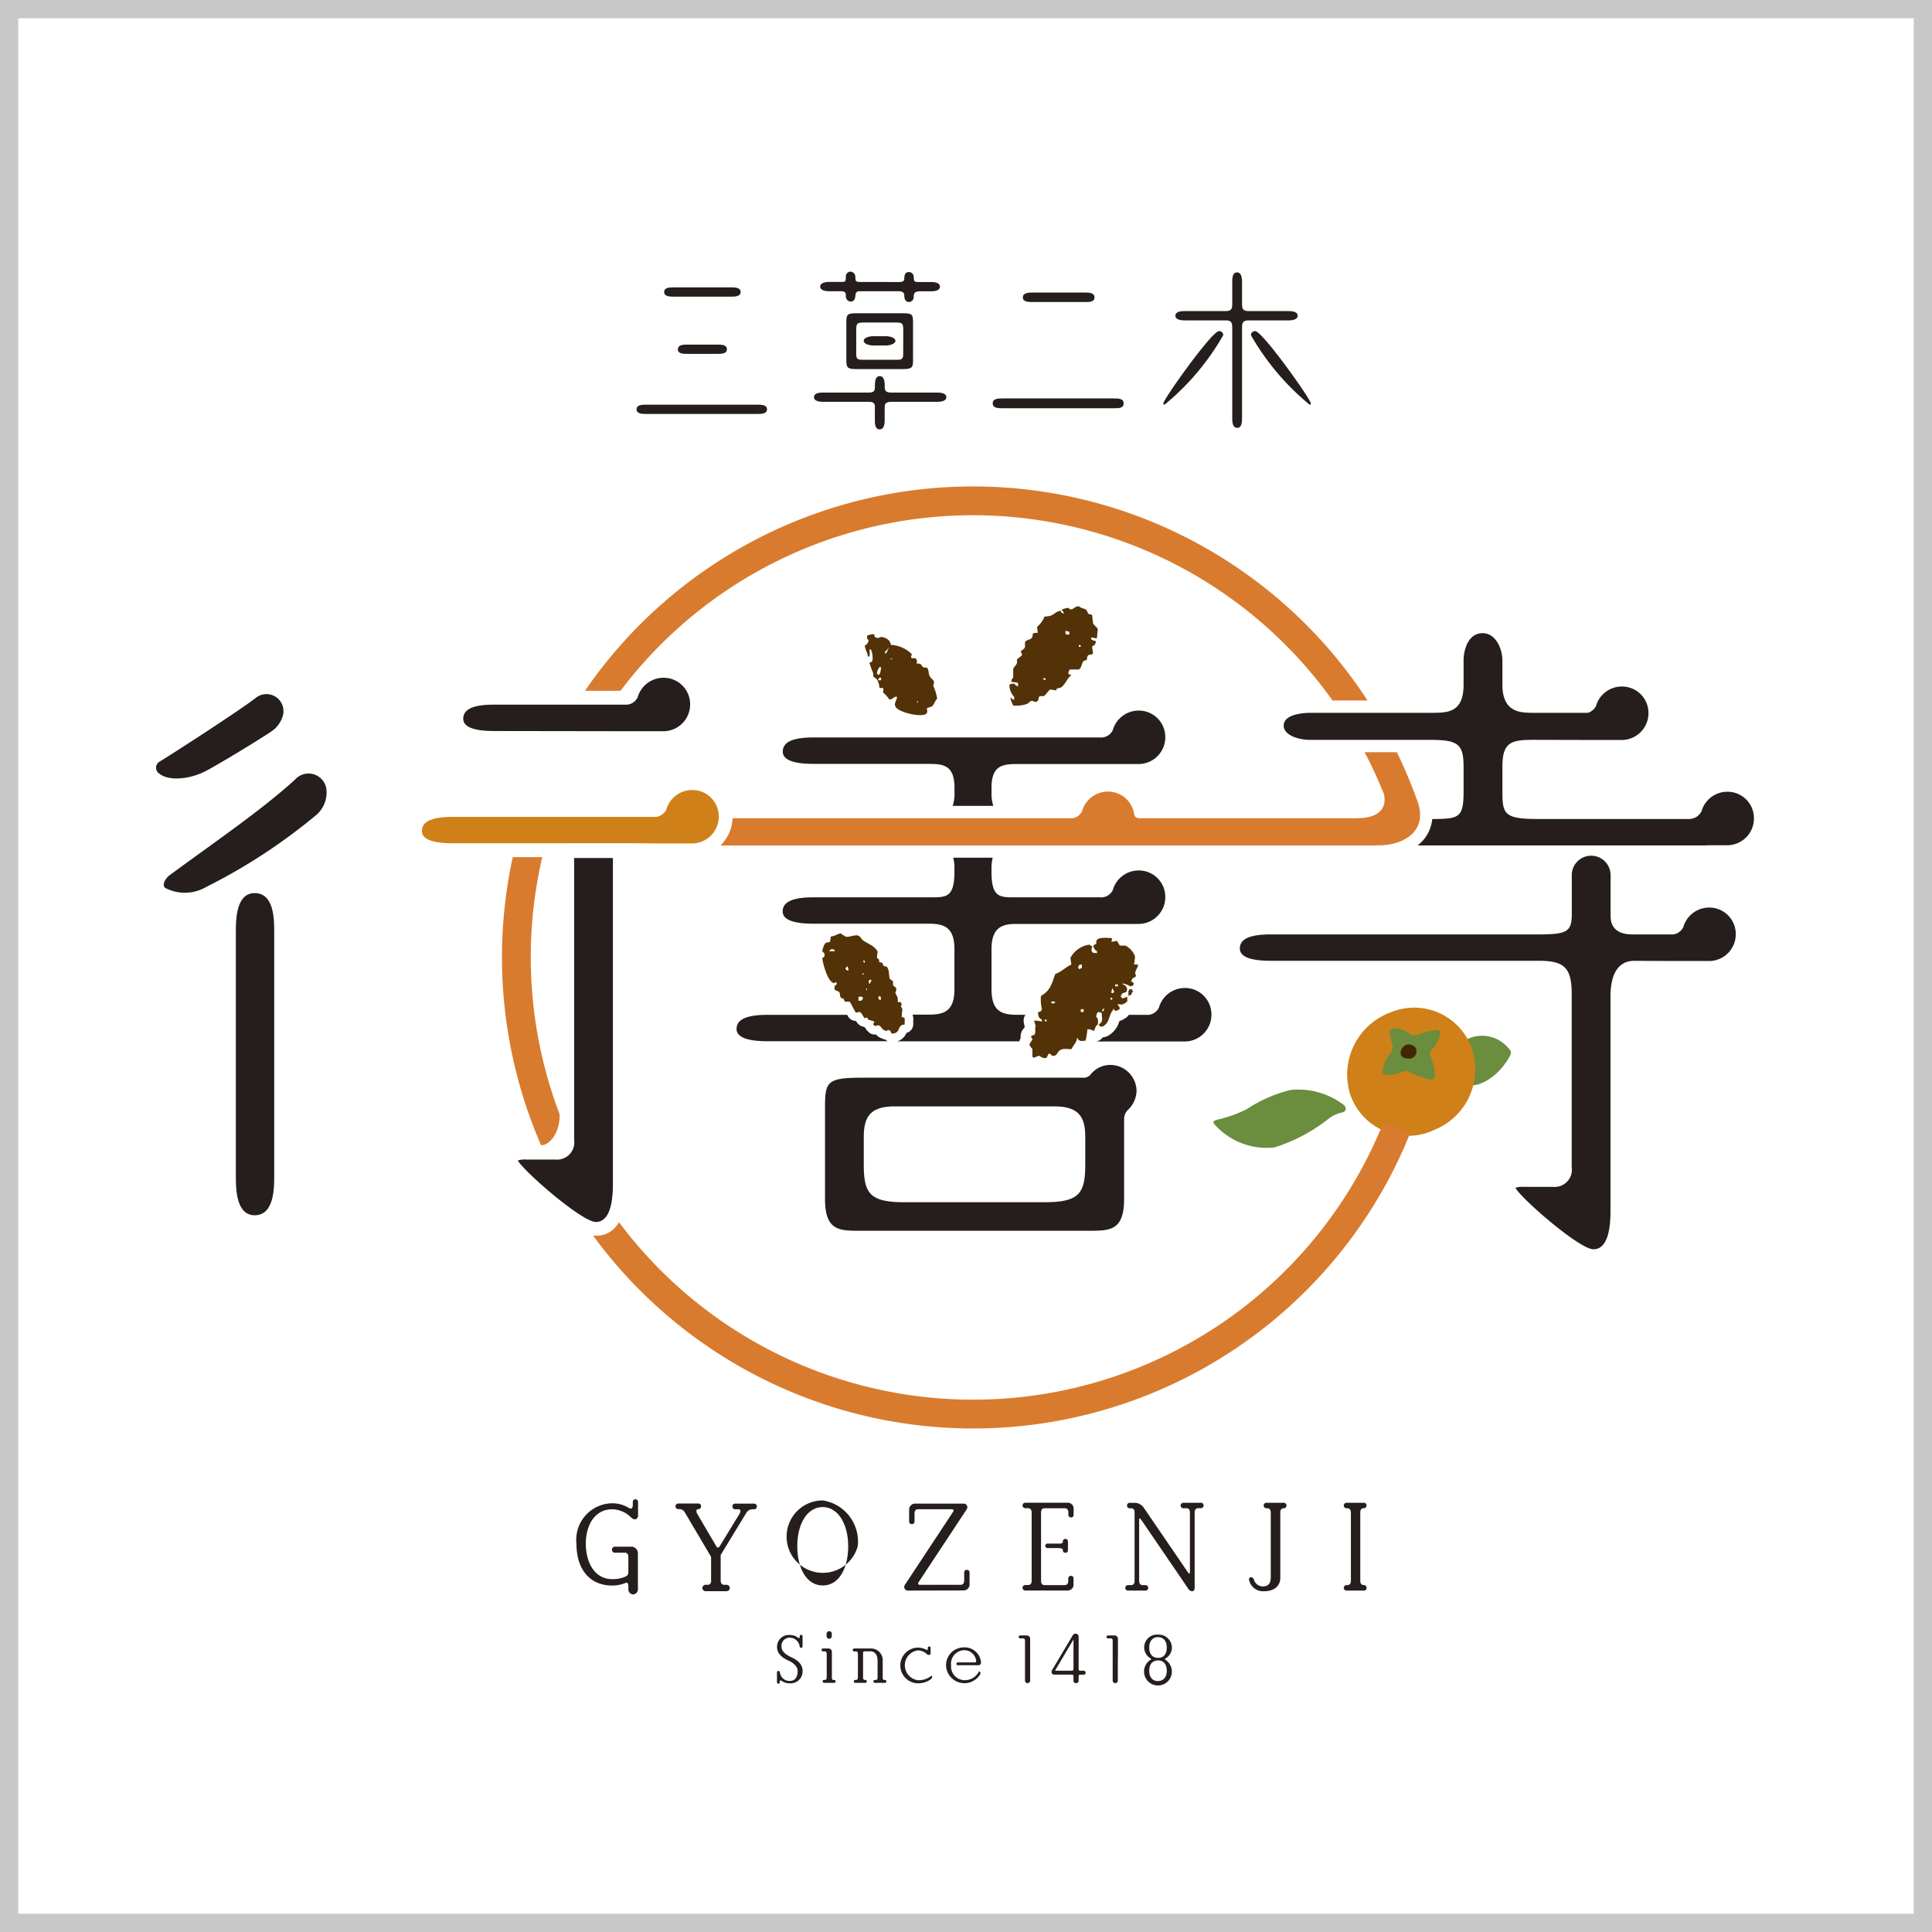 <svg xmlns="http://www.w3.org/2000/svg" width="106" height="106" viewBox="0 0 106 106">
  <g id="logo_gyozenji" transform="translate(-469.7 -203.026)">
    <rect id="長方形_20" data-name="長方形 20" width="105" height="105" transform="translate(470.2 203.526)" fill="none" stroke="#c8c8c9" stroke-miterlimit="10" stroke-width="1"/>
    <g id="グループ_29" data-name="グループ 29">
      <path id="パス_77" data-name="パス 77" d="M514.964,268.792v-4.787c0-1.6,0-1.85,2.028-1.85h12.146a.486.486,0,0,0,.392-.168,1.374,1.374,0,0,1,1.1-.534,1.447,1.447,0,0,1,1.428,1.427,1.5,1.5,0,0,1-.465,1.033.692.692,0,0,0-.218.5v4.378c0,1.761-.771,1.761-1.938,1.761H516.9C515.734,270.553,514.964,270.553,514.964,268.792Zm8.205-5.064h-4.384c-1.41,0-1.694.649-1.694,1.7v1.465c0,1.6.308,2.093,2.226,2.093h7.7c1.92,0,2.227-.5,2.227-2.093v-1.465c0-1.046-.284-1.7-1.7-1.7Z" fill="#251e1c"/>
      <path id="パス_78" data-name="パス 78" d="M537.724,255.071c0-.531.543-.778,1.708-.778h14.705c1.546,0,1.8-.157,1.8-1.118v-2.2a1.065,1.065,0,0,1,2.128.072v2.236c0,.836.648,1.011,1.191,1.011h2.1a.7.7,0,0,0,.665-.342.233.233,0,0,0,.039-.075,1.473,1.473,0,0,1,1.408-1.057,1.451,1.451,0,0,1,1.466,1.467,1.469,1.469,0,0,1-1.433,1.466H561.58l-2.22-.011c-.593,0-1.3.344-1.3,1.978v11.748c0,1.395-.315,2.1-.938,2.1-.768,0-3.983-2.8-4.279-3.374a1.194,1.194,0,0,1,.458-.049h1.621a.945.945,0,0,0,1.01-1.082v-9.489c0-1.439-.387-1.834-1.8-1.834H539.432C538.3,255.741,537.724,255.516,537.724,255.071Z" fill="#251e1c"/>
      <path id="パス_79" data-name="パス 79" d="M484.745,267.557c0,.651,0,2.145-1.071,2.145-1.034,0-1.034-1.494-1.034-2.145V254.171c0-.651,0-2.145,1.034-2.145,1.071,0,1.071,1.456,1.071,2.145Z" fill="#251e1c"/>
      <path id="パス_80" data-name="パス 80" d="M478.368,245.412a.385.385,0,0,1,.09-.6c1.162-.715,4.563-2.931,5.279-3.5a.935.935,0,0,1,1.49.954,1.561,1.561,0,0,1-.6.864c-.507.358-3.163,1.977-3.73,2.246C480.157,245.74,478.935,245.949,478.368,245.412Z" fill="#251e1c"/>
      <path id="パス_81" data-name="パス 81" d="M487.045,247.746a31.336,31.336,0,0,1-6.016,3.936,2.335,2.335,0,0,1-2.266.06c-.208-.179.038-.549.247-.7,2.594-1.907,5.092-3.608,6.881-5.248a.99.99,0,0,1,1.72.55A1.622,1.622,0,0,1,487.045,247.746Z" fill="#251e1c"/>
      <path id="パス_82" data-name="パス 82" d="M552.469,261.089c-.578,1-1.708,1.745-2.443,1.4a2.958,2.958,0,0,0-.26-2.156,1.871,1.871,0,0,1,2.668.171C552.612,260.684,552.667,260.784,552.469,261.089Z" fill="#6b8d3e"/>
      <path id="パス_83" data-name="パス 83" d="M536.619,264.427c-.452.1-.439.15-.072.507a3.81,3.81,0,0,0,3.082,1.044,9.316,9.316,0,0,0,3.037-1.628,1.856,1.856,0,0,1,.694-.292c.184-.04.3-.287-.047-.491a4.106,4.106,0,0,0-2.8-.74,7.607,7.607,0,0,0-2.418,1.06A7.287,7.287,0,0,1,536.619,264.427Z" fill="#6b8d3e"/>
      <g id="グループ_19" data-name="グループ 19">
        <path id="パス_84" data-name="パス 84" d="M550.417,260.453a3.577,3.577,0,0,1-2,4.555,3.356,3.356,0,0,1-4.631-1.919,3.641,3.641,0,0,1,2.267-4.542A3.353,3.353,0,0,1,550.417,260.453Z" fill="#d08018"/>
        <path id="パス_85" data-name="パス 85" d="M546.967,259.682a.473.473,0,0,0,.554.093,3.555,3.555,0,0,1,.84-.219c.142-.017.357-.054.349.125a1.5,1.5,0,0,1-.429.919.309.309,0,0,0-.1.374,3.094,3.094,0,0,1,.234.833c.013.3.026.477-.233.458a6.959,6.959,0,0,1-1.27-.466c-.267-.041-.519.172-.8.187s-.51.03-.56-.108a1.891,1.891,0,0,1,.417-1.045.528.528,0,0,0,.126-.475c-.038-.107-.078-.3-.129-.537-.049-.215-.029-.369.277-.38A1.288,1.288,0,0,1,546.967,259.682Z" fill="#6b8d3e"/>
        <path id="パス_86" data-name="パス 86" d="M546.668,260.484c-.174.185-.221.629.3.621a.4.4,0,0,0,.413-.558A.437.437,0,0,0,546.668,260.484Z" fill="#442700"/>
      </g>
      <path id="パス_87" data-name="パス 87" d="M564.466,246.465a1.474,1.474,0,0,0-1.408,1.057.228.228,0,0,1-.039.074.759.759,0,0,1-.663.365H554.07c-1.851,0-1.94-.279-1.94-1.519V245.1c0-1.37.483-1.482,1.725-1.482l2.943.007h1.913a1.47,1.47,0,0,0,1.433-1.467,1.451,1.451,0,0,0-1.466-1.466,1.474,1.474,0,0,0-1.408,1.056.234.234,0,0,1-.039.075.8.8,0,0,1-.368.3.219.219,0,0,1-.073.012h-2.935c-.728,0-1.725,0-1.725-1.547v-1.33c0-.6-.345-1.493-1.084-1.493-.827,0-1.046.976-1.046,1.493v1.33c0,1.547-.873,1.547-1.8,1.547h-6.578c-.35,0-1.493.052-1.493.706,0,.445.641.779,1.493.779H548.2c1.511,0,1.8.247,1.8,1.482v1.342c0,1.445-.234,1.515-1.72,1.518a2.072,2.072,0,0,1-.418,1.067,2.323,2.323,0,0,1-.384.384h15.727l.192-.012h1.1a1.47,1.47,0,0,0,1.434-1.466A1.452,1.452,0,0,0,564.466,246.465Z" fill="#251e1c"/>
      <path id="パス_88" data-name="パス 88" d="M514.353,244.937l6.272,0c.764.007,1.444.013,1.444,1.308v.29a2.061,2.061,0,0,1-.1.707H524.2a2.061,2.061,0,0,1-.1-.707v-.29c0-1.2.589-1.282,1.285-1.3l4.9,0H532.2a1.469,1.469,0,0,0,1.434-1.466,1.451,1.451,0,0,0-1.467-1.467,1.472,1.472,0,0,0-1.407,1.057.242.242,0,0,1-.039.075.7.7,0,0,1-.665.342h-15.7c-1.165,0-1.708.247-1.708.778C512.645,244.712,513.22,244.937,514.353,244.937Z" fill="#251e1c"/>
      <path id="パス_89" data-name="パス 89" d="M518.277,260.063a.545.545,0,0,1-.172-.054.8.8,0,0,1-.346-.225h0l-.03,0a.466.466,0,0,1-.4-.165.537.537,0,0,1-.155-.2l0-.01a.493.493,0,0,1-.1-.053.475.475,0,0,1-.174-.06.659.659,0,0,1-.229-.25.588.588,0,0,1-.3-.1.46.46,0,0,1-.15-.166l-.04-.074h-4.361c-1.165,0-1.708.247-1.708.778,0,.444.575.67,1.708.67l6.59,0A.473.473,0,0,1,518.277,260.063Z" fill="#251e1c"/>
      <g id="グループ_20" data-name="グループ 20">
        <path id="パス_90" data-name="パス 90" d="M519.527,259.664a.468.468,0,0,1-.092.03.787.787,0,0,1-.507.464l6.7,0a.748.748,0,0,1,.07-.174.72.72,0,0,1,.07-.392.576.576,0,0,1,.148-.187v-.031c0-.015,0-.03,0-.044a1.36,1.36,0,0,1-.051-.25.578.578,0,0,1,.092-.377H525.4c-.705-.02-1.3-.173-1.3-1.39h0v-2.208c0-1.166.551-1.356,1.219-1.387l4.969,0H532.2a1.47,1.47,0,0,0,1.434-1.466,1.452,1.452,0,0,0-1.467-1.468,1.472,1.472,0,0,0-1.407,1.058.254.254,0,0,1-.039.075.7.7,0,0,1-.665.342h-4.677c-.832,0-1.28,0-1.28-1.393v-.182a2.409,2.409,0,0,1,.066-.6H522a2.414,2.414,0,0,1,.065.6v.18h0c0,1.394-.448,1.394-1.28,1.394h-6.436c-1.165,0-1.708.247-1.708.777,0,.445.575.671,1.708.671l6.428,0c.7.022,1.288.183,1.288,1.39v2.209c0,1.217-.6,1.37-1.3,1.39h-1a.625.625,0,0,1,.04.31c0,.058,0,.132,0,.172A.5.5,0,0,1,519.527,259.664Z" fill="#251e1c"/>
        <path id="パス_91" data-name="パス 91" d="M534.7,257.232a1.475,1.475,0,0,0-1.408,1.057.233.233,0,0,1-.038.075.7.7,0,0,1-.666.342h-.959a.588.588,0,0,1-.213.2l-.03.018a.9.9,0,0,1-.268.118,1.333,1.333,0,0,1-.458.7.846.846,0,0,1-.459.2.578.578,0,0,1-.248.193.49.49,0,0,1-.107.032l2.974,0h1.913a1.468,1.468,0,0,0,1.433-1.466A1.451,1.451,0,0,0,534.7,257.232Z" fill="#251e1c"/>
      </g>
      <g id="グループ_22" data-name="グループ 22">
        <path id="パス_92" data-name="パス 92" d="M505.162,225.737c-.215,0-.538,0-.538-.254s.323-.254.538-.254h6.083c.214,0,.538,0,.538.254s-.324.254-.538.254Zm1.515-6.435c-.215,0-.537,0-.537-.255s.322-.254.537-.254h3.12c.217,0,.538,0,.538.254s-.321.255-.538.255Zm.754,3.14c-.226,0-.548,0-.539-.254s.313-.255.539-.255h1.614c.224,0,.538,0,.538.255s-.314.254-.538.254Z" fill="#251e1c"/>
        <path id="パス_93" data-name="パス 93" d="M524.712,225.424c-.235,0-.547,0-.547-.264s.283-.274.547-.274h6.1c.244,0,.538,0,.538.265s-.226.273-.538.273Zm1.644-5.828c-.225,0-.537,0-.537-.254s.312-.265.537-.265h2.855c.236,0,.538,0,.538.265s-.3.254-.538.254Z" fill="#251e1c"/>
        <g id="グループ_21" data-name="グループ 21">
          <path id="パス_94" data-name="パス 94" d="M521.114,224.565c.2,0,.508.028.508.252,0,.255-.421.255-.508.255H518.6c-.352,0-.362.167-.362.3v.665c0,.166,0,.547-.274.547s-.264-.362-.264-.547v-.665c0-.137,0-.3-.323-.3h-2.5c-.1,0-.518,0-.518-.255s.391-.252.508-.252h2.513c.323,0,.323-.167.323-.353s0-.548.264-.548.274.362.274.548,0,.353.362.353Zm-2.1-6.066c.165,0,.293-.019.3-.175s.008-.372.263-.372a.26.26,0,0,1,.253.274c.021.244.021.273.275.273h.694c.128,0,.471.021.471.254,0,.217-.3.255-.471.255h-.606c-.342,0-.351.138-.363.294a.274.274,0,0,1-.253.294c-.255,0-.263-.275-.263-.392-.011-.166-.2-.2-.3-.2h-2.162a.2.2,0,0,0-.215.206c-.008.078-.019.363-.264.363a.283.283,0,0,1-.265-.294c0-.156-.009-.275-.262-.275h-.676c-.254,0-.47-.087-.47-.255,0-.223.343-.254.47-.254h.676c.253,0,.253-.029.262-.273a.264.264,0,0,1,.256-.293.285.285,0,0,1,.265.293c.008.206.008.273.223.273Zm-.715,2.974c.275,0,.529.107.529.255s-.274.253-.529.253h-.684c-.244,0-.528-.1-.528-.253s.254-.255.528-.255Z" fill="#251e1c"/>
          <path id="パス_95" data-name="パス 95" d="M519.235,220.211h-2.542c-.548,0-.558.09-.558.559V222.7c0,.45,0,.577.538.577h2.581c.54,0,.54-.127.54-.577V220.77C519.794,220.3,519.783,220.211,519.235,220.211Zm.019,2.27c0,.263-.136.284-.322.284H517c-.186,0-.323-.021-.323-.284v-1.34c0-.371.04-.42.421-.42h1.741c.381,0,.419.049.419.42Z" fill="#251e1c"/>
        </g>
        <path id="パス_96" data-name="パス 96" d="M536.577,221.194a.216.216,0,0,1,.235.224,13.768,13.768,0,0,1-3.217,3.811.061.061,0,0,1-.068-.068C533.527,224.936,536.188,221.194,536.577,221.194Zm5.043,3.967a.061.061,0,0,1-.068.068,13.789,13.789,0,0,1-3.218-3.811.218.218,0,0,1,.236-.224C538.96,221.194,541.62,224.936,541.62,225.161Zm-3.774.792c0,.176,0,.547-.264.547s-.274-.351-.274-.547v-4.938c0-.266-.029-.411-.372-.411h-2.229c-.089,0-.519,0-.519-.255s.4-.255.519-.255h2.229c.343,0,.372-.145.372-.41V218.52c0-.2,0-.549.263-.549s.275.374.275.549v1.164c0,.265.03.41.371.41h2.172c.2,0,.509.03.509.255,0,.255-.431.255-.519.255h-2.162c-.341,0-.371.156-.371.411Z" fill="#251e1c"/>
      </g>
      <path id="パス_97" data-name="パス 97" d="M529.879,238.05l-.313-.052v.1a.527.527,0,0,0,.261.1c-.036.3-.138.192-.209.313.017.121.035.244.052.365-.037.075-.193.052-.26.1-.095.072-.034.157-.1.261l-.157.052c-.1.115-.121.4-.261.469h-.521v.053c-.048.062-.043.086-.052.208.111.017.1.007.156.053-.24.175-.32.516-.573.677l-.21.052c-.017.036-.034.07-.052.105l-.312-.052c-.113.055-.24.3-.365.365h-.209c-.14.1,0,.23-.209.313-.072.03-.156-.069-.261-.052-.058.009-.172.139-.208.156a1.813,1.813,0,0,1-.782.1,1.475,1.475,0,0,1-.157-.417h.053c.067.087.032.063.155.1v-.156a.942.942,0,0,1-.26-.678.759.759,0,0,1,.26-.052.449.449,0,0,0,.21.156V240.5a1.081,1.081,0,0,0-.365-.053c.013-.232.066-.16.1-.26v-.469c.03-.074.172-.215.208-.314V239.2l.261-.209c.049-.1-.044-.152-.052-.209.031-.076.181-.147.209-.208.059-.13-.017-.273.051-.365.067-.063.262-.1.313-.157.2-.21-.115-.289.365-.312l-.051-.313a1.541,1.541,0,0,0,.417-.574c.582-.015.5-.264.887-.313.051.125.05.1.155.157v-.1a.284.284,0,0,1-.1-.105.521.521,0,0,1,.313-.1c.111-.077.059.118.261.052.119-.039.137-.139.365-.157.116.113.282.108.418.209.034.07.069.139.1.209l.208.052c.017.156.035.313.052.469.034.083.234.242.261.313C529.914,237.7,529.9,237.877,529.879,238.05Zm-1.669-.208c-.047-.057.005-.006-.052-.053v-.156l.209.052v.157Zm.782.574v.1h-.1v-.1Zm-1.929,1.825v.1c-.125-.041-.09-.017-.157-.1Z" fill="#523206" fill-rule="evenodd"/>
      <path id="パス_98" data-name="パス 98" d="M518.16,240.774h-.211a.833.833,0,0,0-.17-.506c-.055-.043-.112-.085-.169-.128v-.169c-.06-.148-.158-.41-.211-.591.123-.03.122-.019.17-.127a1.172,1.172,0,0,0-.085-.59H517.4a.954.954,0,0,1,0,.379h-.084c-.02-.241-.135-.327-.169-.592a.392.392,0,0,0,.212-.295c-.088-.069-.082-.094-.085-.254a1.057,1.057,0,0,1,.38-.083c.036.168.053.2.253.211.183-.147.514.057.592.169a1.04,1.04,0,0,1,.084.211,1.733,1.733,0,0,1,1.141.507c-.013.056-.028.112-.043.168.089.155.278-.1.338.254-.038.046-.015.006-.042.085.363.015.212.106.381.211.077.047.156-.021.211.042.1.119.06.252.127.422.043.111.22.239.253.338l-.043.212a2.807,2.807,0,0,1,.212.717c-.13.106-.159.33-.3.423l-.253.085c-.037.06.085.244-.085.337-.312.173-1.535-.116-1.647-.422-.1-.144.054-.334.084-.507-.046-.037,0,0-.042-.042-.19.051-.163.14-.38.169a1.594,1.594,0,0,0-.338-.38Zm1.858.8v-.084h.043v.084Zm-2.154-1.226a.437.437,0,0,1,.085-.126c.071-.035.014-.032.084,0,.043.066.005,0,0,.126Zm-.042-.337a.431.431,0,0,1,.084-.3l.043-.084h.084a.988.988,0,0,1-.084.422Zm.718-.845h.042c.062-.052.03-.022.086.042C518.645,239.2,518.54,239.169,518.54,239.169Zm-.3-.3a.3.3,0,0,1,.169-.21v-.085h.042a1.472,1.472,0,0,1-.126.295Z" fill="#523206" fill-rule="evenodd"/>
      <g id="グループ_27" data-name="グループ 27">
        <g id="グループ_24" data-name="グループ 24">
          <path id="パス_99" data-name="パス 99" d="M544.577,290a.1.1,0,0,0-.051-.01c-.166,0-.194-.13-.194-.248v-3.721c0-.118.028-.247.194-.247a.1.1,0,0,0,.051-.011.142.142,0,0,0,.1-.139.14.14,0,0,0-.141-.147h-.959a.148.148,0,0,0,0,.3h.027l.014,0c.164,0,.194.127.2.245v3.726c0,.117-.031.245-.2.245h-.041a.148.148,0,0,0,0,.3h.959a.141.141,0,0,0,.141-.148A.143.143,0,0,0,544.577,290Z" fill="#251e1c"/>
          <path id="パス_100" data-name="パス 100" d="M535.585,285.477h-.959a.148.148,0,0,0,0,.3h.153l.013,0c.148,0,.188.1.194.211v3.3c0,.077-.047.091-.09.033l-2.427-3.551a.617.617,0,0,0-.485-.291h-.3a.148.148,0,0,0,0,.3h.057l.014,0c.148,0,.188.1.194.211v3.793c-.006.108-.046.212-.194.212h-.166a.148.148,0,0,0,0,.3h.959a.148.148,0,0,0,0-.3H532.4c-.165,0-.2-.13-.2-.248V286.4c0-.07.049-.082.09-.025L534.9,290.2a.253.253,0,0,0,.225.128c.089,0,.12-.116.12-.176v-.1h0v-4.031c0-.118.029-.247.2-.247l.013,0h.13a.148.148,0,0,0,0-.3Z" fill="#251e1c"/>
          <path id="パス_101" data-name="パス 101" d="M540.281,285.624a.14.14,0,0,0-.14-.147h-.96a.148.148,0,0,0,0,.3h.027l.013,0c.166,0,.2.129.2.247v3.55c0,.321-.134.467-.376.49a.515.515,0,0,1-.55-.379.169.169,0,0,0-.154-.122.109.109,0,0,0-.114.134.787.787,0,0,0,.852.63c.557,0,.852-.309.865-.7v-3.618c0-.114.036-.232.2-.232a.1.1,0,0,0,.05-.011A.141.141,0,0,0,540.281,285.624Z" fill="#251e1c"/>
          <g id="グループ_23" data-name="グループ 23">
            <path id="パス_102" data-name="パス 102" d="M528.016,287.575l0,.006c0,.1-.057.129-.148.135H527.2a.125.125,0,1,0,0,.245h.575a.135.135,0,0,0,.04.006c.119,0,.2.017.2.136a.011.011,0,0,0,0,.009.132.132,0,0,0,.138.106.13.13,0,0,0,.141-.123v-.513a.142.142,0,0,0-.281-.007Z" fill="#251e1c"/>
            <path id="パス_103" data-name="パス 103" d="M528.465,286.279a.133.133,0,0,0,.14-.122v-.391a.321.321,0,0,0-.335-.292v0h-2.317a.148.148,0,0,0,0,.3h.135l.014,0c.165,0,.2.129.2.247v3.721c0,.118-.03.248-.2.248h-.149a.148.148,0,0,0,0,.3h2.317v0A.322.322,0,0,0,528.6,290v-.391a.133.133,0,0,0-.14-.122.136.136,0,0,0-.148.122v.136c0,.118-.029.248-.2.248h-1.1c-.149,0-.188-.1-.194-.212v-3.793c.006-.108.045-.211.194-.211l.013,0h1.08l.012,0c.167,0,.2.129.2.247v.136A.136.136,0,0,0,528.465,286.279Z" fill="#251e1c"/>
          </g>
          <path id="パス_104" data-name="パス 104" d="M516.76,287.859a1.987,1.987,0,1,1-1.916-2.512A2.282,2.282,0,0,1,516.76,287.859Zm-.524,0c0-1.221-.563-2.146-1.392-2.146s-1.4.873-1.4,2.146c0,1.186.5,2.154,1.4,2.154S516.236,289.045,516.236,287.859Z" fill="#251e1c"/>
          <path id="パス_105" data-name="パス 105" d="M511.078,285.522h-1.053a.146.146,0,0,0-.141.155.15.15,0,0,0,.141.156h.231c.1.029.067.146.027.233l-1.088,1.783c-.058.094-.123.109-.171.054l-1.075-1.828h0c-.048-.1-.086-.249.077-.249h0a.108.108,0,0,0,.047-.011.155.155,0,0,0,.092-.144.15.15,0,0,0-.141-.155h-1.12a.146.146,0,0,0-.141.155.149.149,0,0,0,.141.155h.107a.332.332,0,0,1,.241.143l.055.093.005.009a.041.041,0,0,0,.011.017l1.378,2.334a.114.114,0,0,1,.014.052v1.315c-.011.1-.054.188-.193.188l-.015,0H508.4a.176.176,0,0,0,0,.351h1.175a.176.176,0,0,0,0-.351h-.12l-.015,0c-.166,0-.2-.129-.2-.247V288.37a.063.063,0,0,1,.015-.052l1.384-2.275a.4.4,0,0,1,.318-.21h.121a.151.151,0,0,0,.148-.156A.155.155,0,0,0,511.078,285.522Z" fill="#251e1c"/>
          <path id="パス_106" data-name="パス 106" d="M503.293,285.833a1.508,1.508,0,0,1,1.039.454.32.32,0,0,0,.208.1.2.2,0,0,0,.167-.193v-.748a.145.145,0,1,0-.288,0v.142c0,.111-.032.26-.178.189l-.01,0a1.748,1.748,0,0,0-.938-.273,2,2,0,0,0-1.966,2.213c0,1.5.812,2.306,1.966,2.3a1.987,1.987,0,0,0,.714-.135h0c.157-.074.169.078.169.2v.124a.28.28,0,0,0,.261.3.284.284,0,0,0,.262-.3v-1.936a.369.369,0,0,0-.335-.386h-.939a.161.161,0,0,0-.148.17.159.159,0,0,0,.148.162h.556c.165,0,.194.13.194.247v.832a.245.245,0,0,1-.111.208c-.027.013-.053.026-.079.037l-.035.013a1.728,1.728,0,0,1-.66.113c-.979,0-1.449-.934-1.449-1.944C501.844,286.65,502.367,285.833,503.293,285.833Z" fill="#251e1c"/>
          <path id="パス_107" data-name="パス 107" d="M522.752,289.157a.14.14,0,0,0-.152.126v.44c0,.122-.03.254-.2.254h-2.258c-.066-.008-.093-.07-.047-.138h0l2.644-4.006a.2.2,0,0,0-.148-.311h-2.674a.329.329,0,0,0-.337.3v.7a.137.137,0,0,0,.145.125.138.138,0,0,0,.151-.125v-.44c0-.114.028-.236.171-.251h1.887c.077,0,.108.067.06.138h0l-2.65,4.015a.2.2,0,0,0,.147.309l3.061-.007a.331.331,0,0,0,.343-.3v-.7A.136.136,0,0,0,522.752,289.157Z" fill="#251e1c"/>
        </g>
        <g id="グループ_26" data-name="グループ 26">
          <path id="パス_108" data-name="パス 108" d="M520.843,295a.035.035,0,0,0-.058-.018,1.093,1.093,0,0,1-.733.228.826.826,0,0,1,0-1.635.718.718,0,0,1,.5.207.177.177,0,0,0,.116.043.1.1,0,0,0,.091-.091v-.3a.078.078,0,0,0-.08-.076.077.077,0,0,0-.076.076v.075h0a.046.046,0,0,1-.07.04l-.013-.009-.008-.005h0a1,1,0,0,0-.467-.111.979.979,0,0,0,0,1.957,1.19,1.19,0,0,0,.718-.217C520.813,295.124,520.861,295.051,520.843,295Z" fill="#251e1c"/>
          <path id="パス_109" data-name="パス 109" d="M513.051,293.921c-.253-.137-.46-.282-.471-.525a.448.448,0,0,1,.453-.519.553.553,0,0,1,.54.483.083.083,0,0,0,.083.072.076.076,0,0,0,.077-.076c0-.13,0-.421,0-.555a.078.078,0,0,0-.156,0v.053c0,.04-.041.064-.09.027h0a.713.713,0,0,0-.454-.151.645.645,0,0,0-.7.663c0,.232.105.525.7.776.279.149.431.338.431.537,0,.3-.123.547-.431.547a.53.53,0,0,1-.544-.478.084.084,0,0,0-.084-.073.077.077,0,0,0-.076.076c0,.127,0,.421,0,.547a.076.076,0,0,0,.152,0v-.057c0-.04.041-.064.09-.027h0a.8.8,0,0,0,.457.141.659.659,0,0,0,.707-.681C513.733,294.317,513.439,294.092,513.051,293.921Z" fill="#251e1c"/>
          <g id="グループ_25" data-name="グループ 25">
            <path id="パス_110" data-name="パス 110" d="M515.462,295.2h-.021c-.09,0-.1-.07-.1-.134v-1.415a.182.182,0,0,0-.164-.18h-.332a.08.08,0,0,0,0,.159h.107c.09,0,.1.069.106.133v1.3c0,.063-.016.132-.106.132h-.038a.08.08,0,0,0,0,.16h.553a.08.08,0,0,0,0-.16Z" fill="#251e1c"/>
            <path id="パス_111" data-name="パス 111" d="M515.335,292.8a.138.138,0,0,1-.141.138.142.142,0,0,1-.142-.138v-.138a.144.144,0,0,1,.142-.141.141.141,0,0,1,.141.141Z" fill="#251e1c"/>
          </g>
          <path id="パス_112" data-name="パス 112" d="M518.25,295.2h-.02c-.089,0-.1-.07-.1-.134v-.944h0a.639.639,0,0,0-.68-.65h-.893a.08.08,0,0,0,0,.159h.106c.089,0,.106.069.106.133v1.3c0,.063-.017.132-.106.132h-.038a.08.08,0,0,0,0,.16h.553a.08.08,0,0,0,0-.16h-.021c-.089,0-.105-.07-.105-.134v-1.351c0-.043.019-.084.079-.084h.341c.242.011.373.2.377.519h0v.919c0,.063-.016.132-.1.132H517.7a.08.08,0,0,0,0,.16h.552a.08.08,0,0,0,0-.16Z" fill="#251e1c"/>
          <path id="パス_113" data-name="パス 113" d="M523.4,294.751a.858.858,0,0,1-.8.457.749.749,0,0,1-.718-.816.741.741,0,0,1,.7-.826.659.659,0,0,1,.678.6c0,.032-.01.068-.07.068h-.937a.078.078,0,0,0,0,.156h1.134c.1,0,.145-.091.134-.189a.9.9,0,0,0-.939-.79.979.979,0,0,0-.978.979,1.01,1.01,0,0,0,1.859.522.141.141,0,0,0,0-.167A.036.036,0,0,0,523.4,294.751Z" fill="#251e1c"/>
          <path id="パス_114" data-name="パス 114" d="M526.22,293.973v-1.036a.182.182,0,0,0-.163-.181h-.384a.08.08,0,0,0,0,.16h.159c.09,0,.105.07.105.134v1.443h0v.738a.142.142,0,0,0,.141.142.144.144,0,0,0,.142-.142v-1.259Z" fill="#251e1c"/>
          <path id="パス_115" data-name="パス 115" d="M529.152,294.689h-.193c-.064,0-.077-.046-.079-.091v-1.789a.161.161,0,0,0-.156-.152c-.087,0-.137.03-.192.131l-1.085,1.827a.313.313,0,0,0-.058.151.154.154,0,0,0,.156.139h.974c.065,0,.078.05.078.1v.23a.143.143,0,0,0,.142.142.144.144,0,0,0,.141-.142V295c0-.045.016-.09.077-.091h.2a.108.108,0,1,0,0-.216Zm-1.56-.017.991-1.674a.008.008,0,0,1,.014,0v1.59c0,.047-.012.1-.079.1H527.6A.013.013,0,0,1,527.592,294.672Z" fill="#251e1c"/>
          <path id="パス_116" data-name="パス 116" d="M531.036,293.973v-1.036a.182.182,0,0,0-.163-.181h-.384a.08.08,0,0,0,0,.16h.159c.089,0,.1.069.1.132v1.445h0v.738a.142.142,0,0,0,.141.142.145.145,0,0,0,.142-.142v-1.259Z" fill="#251e1c"/>
          <path id="パス_117" data-name="パス 117" d="M533.655,294.1l-.007-.005c-.047-.026-.049-.052.005-.082v0a.7.7,0,0,0,.345-.593.723.723,0,0,0-.761-.708.7.7,0,0,0-.417,1.3v0c.054.03.051.056,0,.082l-.007.005a.763.763,0,1,0,.837,0Zm-.418-1.249c.334,0,.479.257.479.567s-.134.553-.446.566h-.065c-.315-.013-.453-.263-.453-.566S532.9,292.846,533.237,292.846Zm0,2.408c-.336,0-.485-.253-.485-.567s.138-.549.453-.566h.065c.312.017.446.263.446.566S533.571,295.254,533.237,295.254Z" fill="#251e1c"/>
        </g>
      </g>
      <path id="パス_118" data-name="パス 118" d="M518.957,258.008h.168a.5.5,0,0,1,.043.169c-.028.052-.036-.018-.043.042,0,.036.08.148.085.168l-.042.423c.019.03.148.042.169.084.005.01-.008.268,0,.339-.037.016-.121.012-.169.041-.233.145-.08.441-.549.465-.053-.124-.052-.178-.211-.21-.071.076-.04.085-.128.042-.243-.067-.186-.245-.421-.3-.051.039-.07.035-.17.043-.018-.038-.075-.064-.084-.084-.015-.037.1-.094.042-.17l-.295-.084-.085-.127-.127.042c-.047-.027-.167-.3-.253-.337s-.149.071-.254,0l-.295-.549c-.093-.056-.217.012-.3-.043-.014-.042-.029-.084-.042-.127-.046-.044-.132-.03-.169-.084-.061-.088-.022-.2-.084-.3l-.254-.127v-.21c.1-.056.1-.027.126-.17h-.042v-.042c-.1.05-.075.089-.169.042-.289-.1-.544-.985-.591-1.352.122-.064.122-.064.127-.253-.06-.042-.075-.082-.127-.127.034-.157.093-.39.212-.465.07-.014.14-.027.21-.042a1.568,1.568,0,0,0,.043-.295c.206-.011.464-.191.549-.169l.254.169c.206.063.564-.135.718-.043.133.057.148.179.253.254.255.184.685.324.8.634-.015.1-.029.2-.042.3.012.04.108.1.126.127v.127l.169.042c.042.041.031.138.085.169.151.089.14-.052.211.127.1.141.054.437.126.591l.169.127v.211c.025.051.145.105.169.169.039.106-.032.2-.043.254C518.932,257.753,518.964,257.658,518.957,258.008Zm-3.464-2.872v.083H515.2c.046-.1.06-.061.126-.126Zm1.647.59v.127H517.1l-.042-.127Zm-1.013.507c-.039-.046-.017-.005-.042-.084.038-.032.045-.053.084-.085v-.042a.392.392,0,0,1,.084.254C516.163,256.26,516.174,256.27,516.127,256.233Zm.971.254s-.164-.006-.084-.043h.042V256.4C517.095,256.448,517.072,256.408,517.1,256.487Zm.422.3a.661.661,0,0,1-.084.168v.043h-.042c-.015-.043-.028-.085-.042-.127.039-.047.016-.005.042-.084Zm-.253.464v.127c-.036-.047-.028-.036-.043-.127Zm-.464.465a.314.314,0,0,1,.253.042.606.606,0,0,1-.084.169H516.8Zm1.224,0v.169h-.084v-.043H517.9v-.169Z" fill="#523206" fill-rule="evenodd"/>
      <path id="パス_119" data-name="パス 119" d="M531.923,255.943h.21v.1a1.7,1.7,0,0,0-.157.366c.018.052.035.1.052.156-.079.154-.215.046-.261.313.141.058.166.1.1.208-.058.046-.046.034-.157.053a1.212,1.212,0,0,0-.417-.157v.052h.052c.081.081.1.034.157.156.071.107.025.122,0,.261-.173.063-.269.05-.313.262a.264.264,0,0,1,.1.1c.087-.034.174-.07.261-.1v.26c-.109.066-.118.112-.261.156-.059.027-.11-.008-.261,0v.052c.1.077.078.048.105.209a.509.509,0,0,1-.261.1c-.007-.008-.063-.147-.1-.1v.053c-.228.226-.194.65-.47.833a.209.209,0,0,1-.261.053c-.048-.057-.018-.008-.052-.1.24-.153.175-.278.157-.626a.646.646,0,0,0-.209-.052.522.522,0,0,0-.1.26c.119.093.109.2.1.418-.138.092-.146.2-.209.365a.774.774,0,0,0-.365-.1,5.061,5.061,0,0,1-.1.626c-.178.011-.227.049-.313,0-.124-.057-.075-.076-.156-.156-.035.285-.2.4-.313.625-.277,0-.488-.068-.678.1-.1.092-.1.222-.261.262-.192.045-.161-.155-.312-.105-.036.07-.07.14-.105.209-.184.09-.35-.092-.417-.1s-.193.089-.313.1c-.047-.057.005-.006-.052-.052v-.418c-.021-.055-.157-.156-.157-.26,0-.049.146-.223.157-.261.015-.057-.108-.1-.052-.208l.156-.053c.076-.081.05-.263.052-.417.052-.105-.029-.156-.052-.365a1.775,1.775,0,0,1,.418.052v-.1c-.163-.1-.205-.151-.21-.417.152-.038.151-.023.21-.157a2.3,2.3,0,0,1-.053-.73c.5-.283.582-.624.782-1.2.37-.14.536-.358.887-.522-.017-.121-.035-.244-.052-.365a1.406,1.406,0,0,1,1.043-.73.506.506,0,0,0,.156.1c-.026.14-.08.2,0,.313.067.051.129.049.261.052v-.1a.413.413,0,0,1-.208-.313c.328-.182.072-.148.208-.313.121-.147.515-.107.782-.1.047.057-.005.006.053.052-.018.052-.035.1-.053.157l.313-.053.157.261h.312a1.139,1.139,0,0,1,.469.469C532.021,255.5,531.937,255.722,531.923,255.943Zm-2.867.208H529c-.056.049-.006.021-.1.053v-.053h-.052c.019-.11.007-.1.052-.155s.045-.035.157-.053Zm1.981.887v.105h-.156v-.105Zm-.208.417c-.057.047-.006,0-.052.053h-.1a.73.73,0,0,1,.053-.261A.809.809,0,0,1,530.829,257.455Zm.835-.155h.155v.1h.053v.051h-.053c-.046.159-.052.16-.208.209v-.26C531.66,257.346,531.63,257.395,531.664,257.3Zm-.939.469v.1h-.1v-.1Zm-3.13.208c-.068.132-.027.089-.209.1v-.1Zm2.66.47v.051h-.1c.045-.116.044-.074.1-.156C530.3,258.43,530.294,258.36,530.255,258.447Zm-1.1-.053v.157H529v-.157Zm-2.034.574v.1c-.144-.031-.095.03-.1-.1Z" fill="#523206" fill-rule="evenodd"/>
      <path id="パス_120" data-name="パス 120" d="M496.825,243.134c-1.134,0-1.709-.225-1.709-.67,0-.532.544-.778,1.709-.778h7.161a.7.7,0,0,0,.665-.342.243.243,0,0,0,.039-.075,1.474,1.474,0,0,1,1.408-1.057,1.451,1.451,0,0,1,1.466,1.467,1.469,1.469,0,0,1-1.433,1.466h-1.913Z" fill="#251e1c"/>
      <path id="パス_121" data-name="パス 121" d="M498.95,249.293h-4.392c-1.134,0-1.708-.225-1.708-.67,0-.531.543-.778,1.708-.778h11a.7.7,0,0,0,.665-.342.228.228,0,0,0,.039-.074,1.474,1.474,0,0,1,1.408-1.058,1.45,1.45,0,0,1,1.466,1.467A1.469,1.469,0,0,1,507.7,249.3h-1.913l-1.617-.011Z" fill="#d08018"/>
      <path id="パス_122" data-name="パス 122" d="M501.2,250.1v15.464a.945.945,0,0,1-1.011,1.082h-1.62a1.193,1.193,0,0,0-.458.049c.3.572,3.51,3.374,4.279,3.374.622,0,.938-.708.938-2.1V250.1Z" fill="#251e1c"/>
      <path id="パス_123" data-name="パス 123" d="M545.594,264.628a24.258,24.258,0,0,1-41.935,5.451,1.4,1.4,0,0,1-1.274.746,1.03,1.03,0,0,1-.149-.015,25.837,25.837,0,0,0,44.823-5.59Z" fill="#d97b2e"/>
      <path id="パス_124" data-name="パス 124" d="M499.435,265.855c.336,0,.969-.546.969-1.651v-.044a24.223,24.223,0,0,1-.952-14.106h-1.62a25.846,25.846,0,0,0,1.555,15.807Z" fill="#d97b2e"/>
      <g id="グループ_28" data-name="グループ 28">
        <path id="パス_125" data-name="パス 125" d="M542.809,241.458h1.921a25.82,25.82,0,0,0-42.935-.532h1.951a24.227,24.227,0,0,1,39.063.532Z" fill="#d97b2e"/>
        <path id="パス_126" data-name="パス 126" d="M547.411,246.83a25.263,25.263,0,0,0-1.074-2.536h-1.77a24,24,0,0,1,1.063,2.3c.221.988-.594,1.316-1.386,1.316-.01,0-.018,0-.027,0a.55.55,0,0,0-.079.01h-11.9c-.229-.019-.287-.089-.309-.231l-.008-.011a1.443,1.443,0,0,0-1.441-1.221,1.474,1.474,0,0,0-1.408,1.057.222.222,0,0,1-.038.075.7.7,0,0,1-.5.331H509.895v-.084a2.235,2.235,0,0,1-.665,1.579H545.2v-.008h.141c1.238,0,2.617-.658,2.194-2.223A2.309,2.309,0,0,0,547.411,246.83Z" fill="#d97b2e"/>
      </g>
    </g>
  </g>
</svg>
